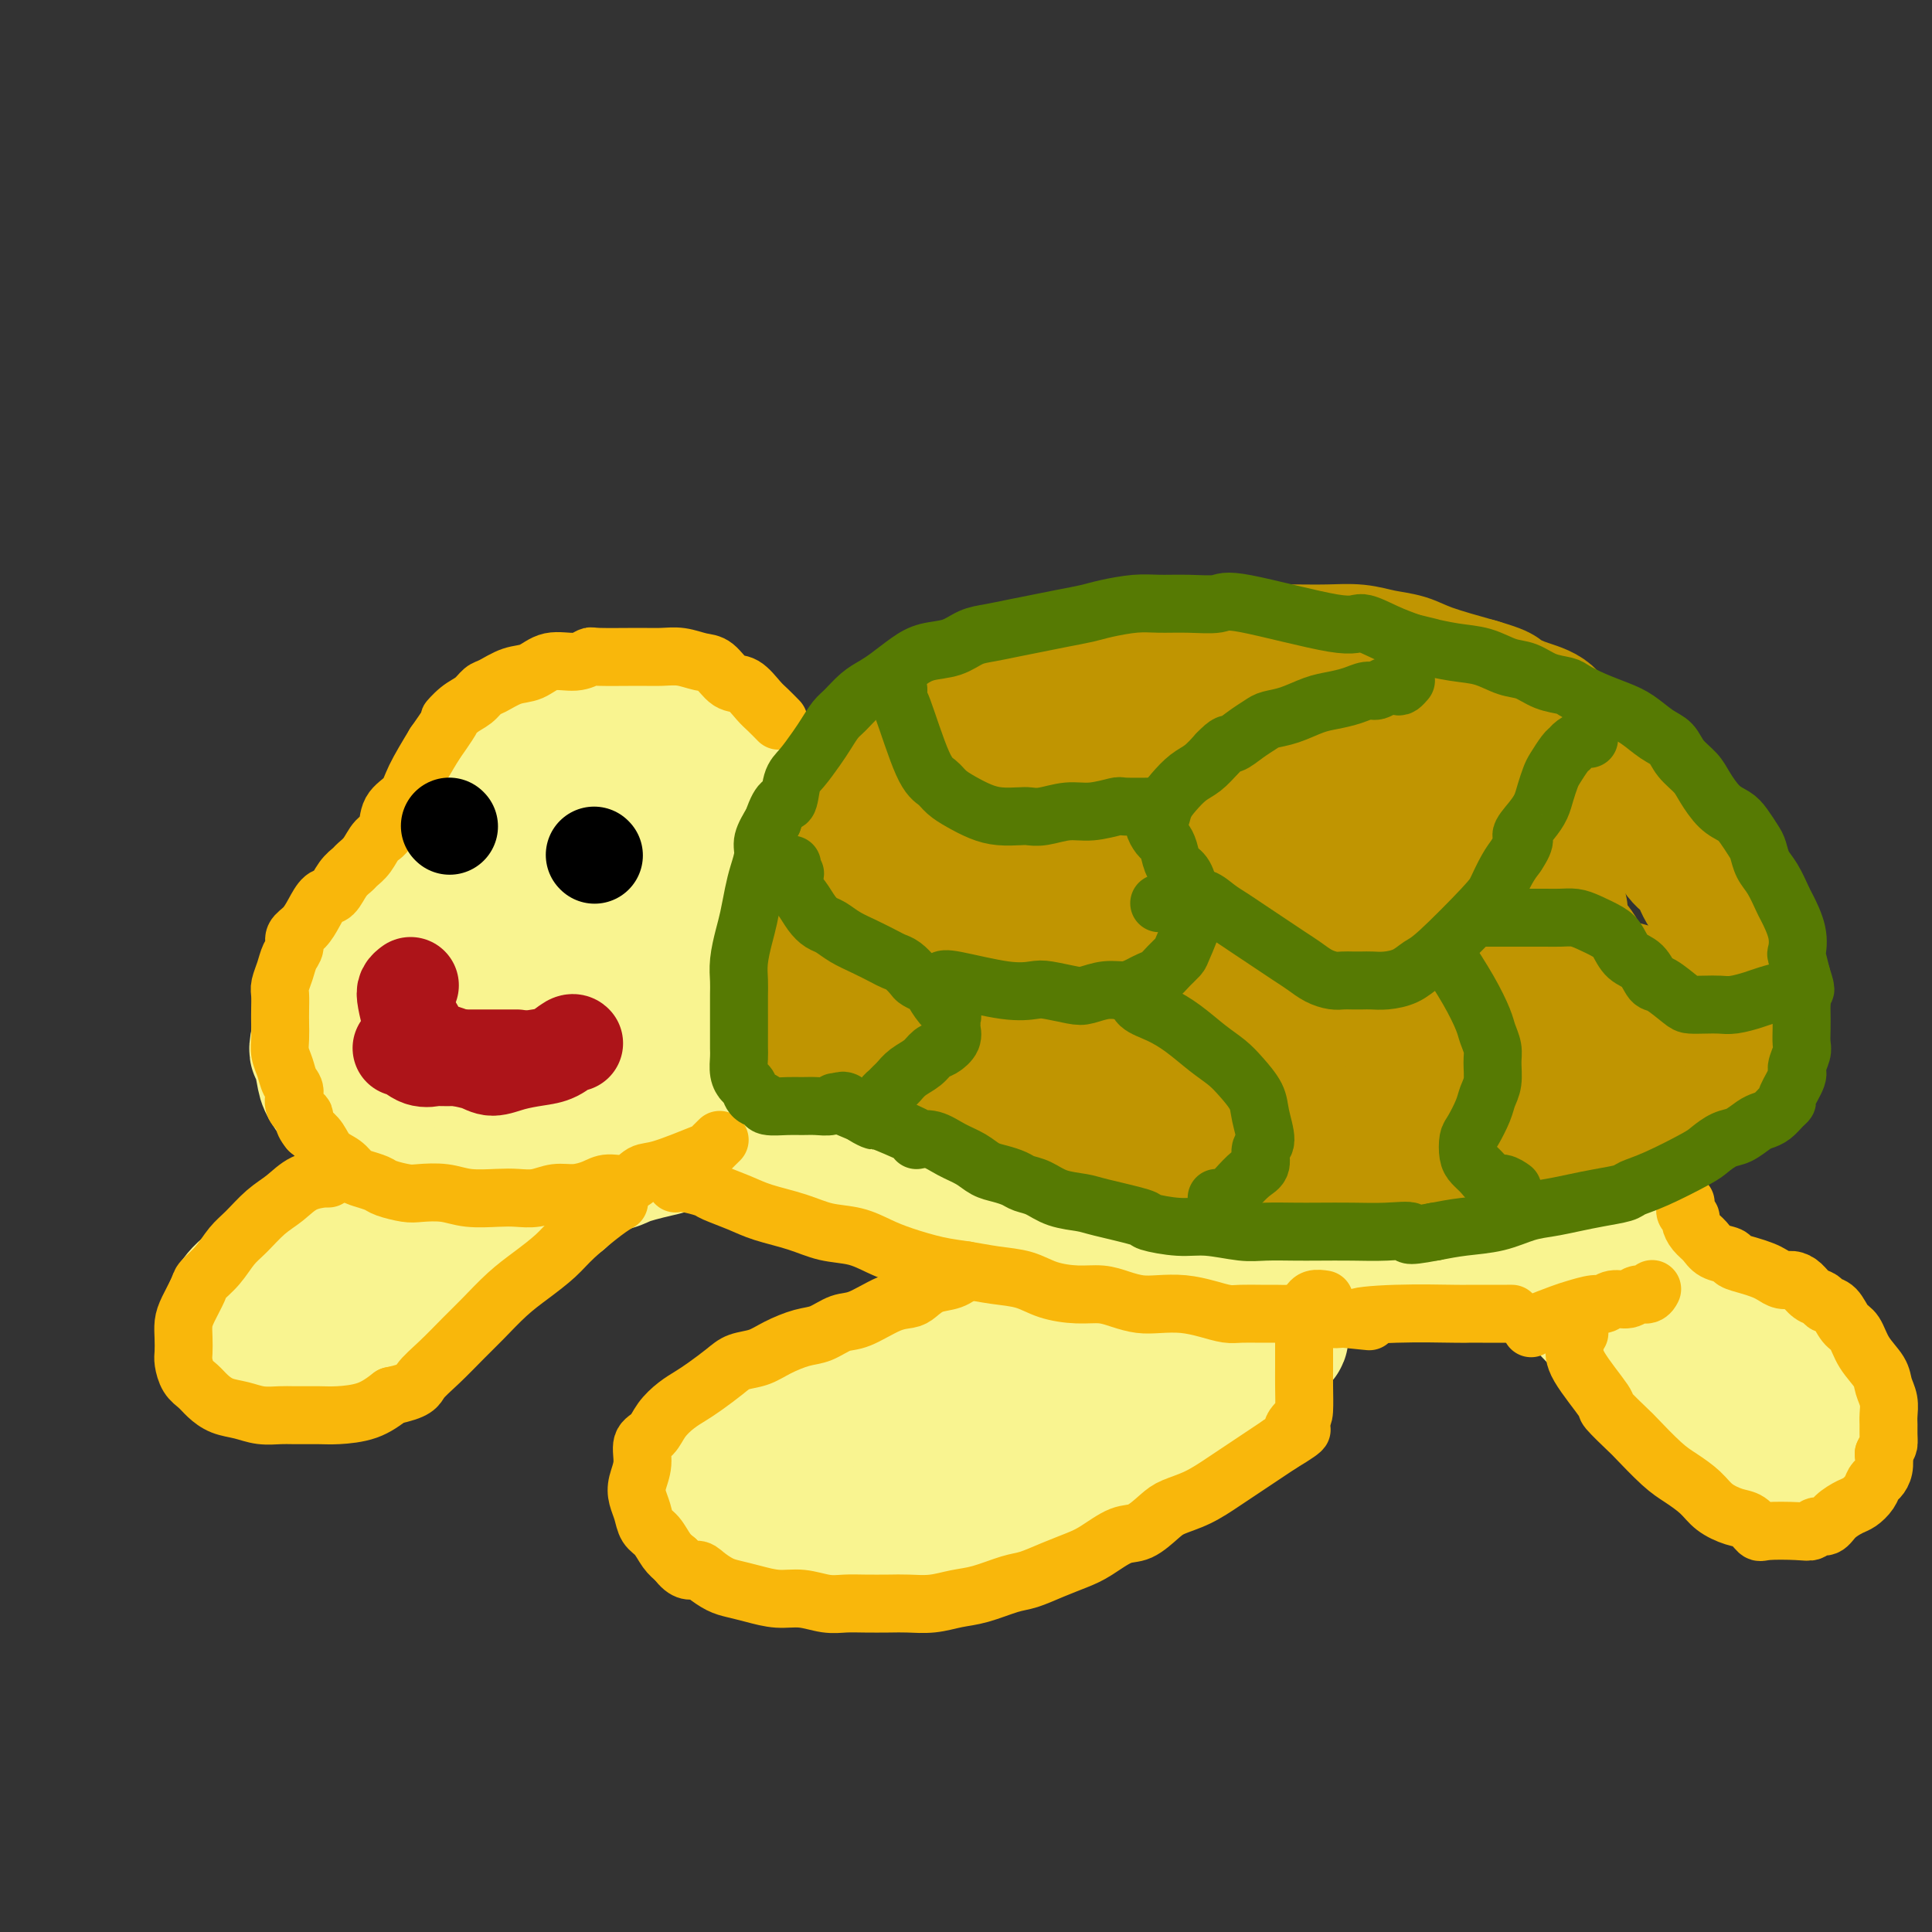 <svg viewBox='0 0 400 400' version='1.1' xmlns='http://www.w3.org/2000/svg' xmlns:xlink='http://www.w3.org/1999/xlink'><rect x="0" y="0" width="400" height="400" fill="#333333" stroke="none"/><g fill='none' stroke='#F9F490' stroke-width='28' stroke-linecap='round' stroke-linejoin='round'><path d='M156,183c-0.034,-0.259 -0.069,-0.518 0,-1c0.069,-0.482 0.240,-1.185 0,-2c-0.240,-0.815 -0.893,-1.740 -1,-3c-0.107,-1.260 0.330,-2.854 0,-4c-0.330,-1.146 -1.426,-1.844 -2,-3c-0.574,-1.156 -0.624,-2.771 -1,-4c-0.376,-1.229 -1.077,-2.073 -2,-3c-0.923,-0.927 -2.067,-1.936 -3,-3c-0.933,-1.064 -1.653,-2.183 -2,-3c-0.347,-0.817 -0.319,-1.332 -1,-2c-0.681,-0.668 -2.069,-1.489 -3,-2c-0.931,-0.511 -1.405,-0.711 -2,-1c-0.595,-0.289 -1.310,-0.666 -2,-1c-0.690,-0.334 -1.353,-0.625 -2,-1c-0.647,-0.375 -1.277,-0.832 -2,-1c-0.723,-0.168 -1.540,-0.045 -2,0c-0.460,0.045 -0.564,0.011 -1,0c-0.436,-0.011 -1.204,-0.001 -2,0c-0.796,0.001 -1.620,-0.007 -2,0c-0.380,0.007 -0.315,0.030 -1,0c-0.685,-0.030 -2.121,-0.112 -3,0c-0.879,0.112 -1.202,0.420 -2,1c-0.798,0.580 -2.069,1.434 -3,2c-0.931,0.566 -1.520,0.845 -2,1c-0.480,0.155 -0.851,0.187 -2,1c-1.149,0.813 -3.074,2.406 -5,4'/><path d='M108,158c-2.797,1.979 -2.791,2.427 -3,3c-0.209,0.573 -0.634,1.269 -1,2c-0.366,0.731 -0.672,1.495 -1,2c-0.328,0.505 -0.680,0.750 -1,1c-0.320,0.250 -0.610,0.504 -1,1c-0.390,0.496 -0.879,1.233 -1,2c-0.121,0.767 0.126,1.566 0,2c-0.126,0.434 -0.625,0.505 -1,1c-0.375,0.495 -0.625,1.414 -1,2c-0.375,0.586 -0.873,0.839 -1,1c-0.127,0.161 0.119,0.231 0,1c-0.119,0.769 -0.602,2.236 -1,3c-0.398,0.764 -0.709,0.823 -1,1c-0.291,0.177 -0.561,0.471 -1,1c-0.439,0.529 -1.047,1.293 -2,2c-0.953,0.707 -2.250,1.358 -3,2c-0.750,0.642 -0.953,1.274 -2,2c-1.047,0.726 -2.939,1.546 -4,2c-1.061,0.454 -1.291,0.540 -2,1c-0.709,0.460 -1.895,1.292 -3,2c-1.105,0.708 -2.127,1.290 -3,2c-0.873,0.710 -1.596,1.546 -2,2c-0.404,0.454 -0.489,0.524 -1,1c-0.511,0.476 -1.447,1.358 -2,2c-0.553,0.642 -0.723,1.045 -1,2c-0.277,0.955 -0.662,2.462 -1,3c-0.338,0.538 -0.629,0.106 -1,2c-0.371,1.894 -0.820,6.112 -1,8c-0.180,1.888 -0.090,1.444 0,1'/><path d='M66,215c-0.674,2.945 -0.360,2.306 0,3c0.360,0.694 0.766,2.719 1,4c0.234,1.281 0.296,1.818 1,3c0.704,1.182 2.050,3.011 3,4c0.950,0.989 1.506,1.140 3,2c1.494,0.860 3.927,2.430 7,4c3.073,1.570 6.785,3.138 9,4c2.215,0.862 2.932,1.016 6,1c3.068,-0.016 8.488,-0.204 12,0c3.512,0.204 5.117,0.798 7,1c1.883,0.202 4.044,0.013 6,0c1.956,-0.013 3.708,0.152 5,0c1.292,-0.152 2.123,-0.620 3,-1c0.877,-0.380 1.800,-0.671 3,-1c1.200,-0.329 2.678,-0.698 4,-1c1.322,-0.302 2.486,-0.539 3,-1c0.514,-0.461 0.376,-1.145 1,-2c0.624,-0.855 2.010,-1.880 3,-3c0.990,-1.120 1.584,-2.334 2,-4c0.416,-1.666 0.655,-3.784 1,-6c0.345,-2.216 0.798,-4.529 1,-7c0.202,-2.471 0.153,-5.101 0,-8c-0.153,-2.899 -0.412,-6.067 -1,-9c-0.588,-2.933 -1.507,-5.630 -2,-8c-0.493,-2.370 -0.560,-4.414 -1,-6c-0.440,-1.586 -1.252,-2.714 -2,-4c-0.748,-1.286 -1.432,-2.731 -2,-4c-0.568,-1.269 -1.019,-2.363 -2,-3c-0.981,-0.637 -2.490,-0.819 -4,-1'/><path d='M133,172c-2.380,-2.133 -3.330,-1.466 -5,-1c-1.670,0.466 -4.061,0.729 -7,2c-2.939,1.271 -6.428,3.549 -10,6c-3.572,2.451 -7.228,5.075 -10,8c-2.772,2.925 -4.660,6.151 -6,9c-1.340,2.849 -2.133,5.321 -3,8c-0.867,2.679 -1.809,5.567 -2,8c-0.191,2.433 0.369,4.413 1,6c0.631,1.587 1.335,2.782 3,4c1.665,1.218 4.293,2.458 7,3c2.707,0.542 5.494,0.387 9,0c3.506,-0.387 7.730,-1.004 11,-2c3.270,-0.996 5.584,-2.369 8,-4c2.416,-1.631 4.933,-3.520 7,-5c2.067,-1.480 3.684,-2.551 5,-4c1.316,-1.449 2.332,-3.275 3,-5c0.668,-1.725 0.988,-3.349 1,-5c0.012,-1.651 -0.283,-3.331 -1,-5c-0.717,-1.669 -1.855,-3.328 -3,-5c-1.145,-1.672 -2.296,-3.357 -4,-4c-1.704,-0.643 -3.960,-0.244 -5,0c-1.040,0.244 -0.864,0.333 -2,1c-1.136,0.667 -3.583,1.912 -6,4c-2.417,2.088 -4.805,5.018 -7,8c-2.195,2.982 -4.196,6.014 -5,9c-0.804,2.986 -0.411,5.924 0,8c0.411,2.076 0.842,3.290 1,4c0.158,0.710 0.045,0.917 0,1c-0.045,0.083 -0.023,0.041 0,0'/><path d='M143,185c-0.006,3.811 -0.011,7.622 0,11c0.011,3.378 0.040,6.322 0,9c-0.040,2.678 -0.147,5.092 0,6c0.147,0.908 0.549,0.312 1,1c0.451,0.688 0.950,2.659 1,4c0.050,1.341 -0.350,2.050 0,3c0.350,0.950 1.449,2.141 2,3c0.551,0.859 0.555,1.386 1,2c0.445,0.614 1.330,1.317 2,2c0.670,0.683 1.123,1.348 2,2c0.877,0.652 2.177,1.292 3,2c0.823,0.708 1.167,1.484 2,2c0.833,0.516 2.153,0.771 3,1c0.847,0.229 1.221,0.432 2,1c0.779,0.568 1.964,1.500 3,2c1.036,0.500 1.921,0.567 3,1c1.079,0.433 2.350,1.232 4,2c1.650,0.768 3.680,1.505 5,2c1.320,0.495 1.930,0.749 3,1c1.070,0.251 2.599,0.501 4,1c1.401,0.499 2.675,1.247 4,2c1.325,0.753 2.703,1.510 4,2c1.297,0.490 2.513,0.711 4,1c1.487,0.289 3.243,0.644 5,1'/><path d='M201,249c6.293,2.129 4.026,0.951 4,1c-0.026,0.049 2.189,1.325 4,2c1.811,0.675 3.218,0.749 5,1c1.782,0.251 3.938,0.679 6,1c2.062,0.321 4.031,0.535 6,1c1.969,0.465 3.939,1.183 6,2c2.061,0.817 4.213,1.735 6,2c1.787,0.265 3.211,-0.121 5,0c1.789,0.121 3.945,0.750 6,1c2.055,0.250 4.011,0.119 6,0c1.989,-0.119 4.012,-0.228 6,0c1.988,0.228 3.941,0.793 6,1c2.059,0.207 4.223,0.056 6,0c1.777,-0.056 3.168,-0.019 5,0c1.832,0.019 4.106,0.019 6,0c1.894,-0.019 3.409,-0.057 5,0c1.591,0.057 3.258,0.208 5,0c1.742,-0.208 3.558,-0.774 5,-1c1.442,-0.226 2.508,-0.112 4,0c1.492,0.112 3.408,0.222 5,0c1.592,-0.222 2.860,-0.777 4,-1c1.140,-0.223 2.151,-0.113 3,0c0.849,0.113 1.535,0.229 2,0c0.465,-0.229 0.707,-0.805 1,-1c0.293,-0.195 0.635,-0.011 1,0c0.365,0.011 0.752,-0.151 -1,0c-1.752,0.151 -5.643,0.615 -9,1c-3.357,0.385 -6.178,0.693 -9,1'/><path d='M300,260c-5.032,0.362 -8.613,0.266 -13,0c-4.387,-0.266 -9.579,-0.701 -15,-1c-5.421,-0.299 -11.069,-0.461 -16,-1c-4.931,-0.539 -9.143,-1.456 -13,-2c-3.857,-0.544 -7.357,-0.715 -11,-1c-3.643,-0.285 -7.429,-0.683 -11,-1c-3.571,-0.317 -6.926,-0.553 -10,-1c-3.074,-0.447 -5.866,-1.106 -9,-2c-3.134,-0.894 -6.610,-2.022 -10,-3c-3.390,-0.978 -6.695,-1.806 -10,-3c-3.305,-1.194 -6.609,-2.755 -10,-4c-3.391,-1.245 -6.870,-2.176 -10,-3c-3.130,-0.824 -5.910,-1.542 -8,-2c-2.090,-0.458 -3.489,-0.654 -5,-1c-1.511,-0.346 -3.135,-0.840 -4,-1c-0.865,-0.160 -0.970,0.015 -1,0c-0.030,-0.015 0.016,-0.218 0,0c-0.016,0.218 -0.092,0.859 0,1c0.092,0.141 0.354,-0.218 1,0c0.646,0.218 1.677,1.014 4,2c2.323,0.986 5.939,2.161 9,3c3.061,0.839 5.566,1.341 8,2c2.434,0.659 4.797,1.476 7,2c2.203,0.524 4.247,0.757 6,1c1.753,0.243 3.215,0.498 5,1c1.785,0.502 3.892,1.251 6,2'/><path d='M190,248c8.084,2.356 5.793,1.246 6,1c0.207,-0.246 2.913,0.372 5,1c2.087,0.628 3.556,1.268 5,2c1.444,0.732 2.863,1.557 4,2c1.137,0.443 1.993,0.504 3,1c1.007,0.496 2.165,1.428 3,2c0.835,0.572 1.348,0.783 2,1c0.652,0.217 1.442,0.440 2,1c0.558,0.560 0.883,1.458 1,2c0.117,0.542 0.027,0.729 0,1c-0.027,0.271 0.011,0.625 0,1c-0.011,0.375 -0.070,0.771 0,1c0.070,0.229 0.271,0.291 0,1c-0.271,0.709 -1.013,2.065 -2,3c-0.987,0.935 -2.219,1.449 -3,2c-0.781,0.551 -1.109,1.140 -2,2c-0.891,0.860 -2.343,1.991 -4,3c-1.657,1.009 -3.517,1.895 -5,3c-1.483,1.105 -2.588,2.428 -4,3c-1.412,0.572 -3.129,0.392 -5,1c-1.871,0.608 -3.895,2.005 -6,3c-2.105,0.995 -4.292,1.588 -6,2c-1.708,0.412 -2.936,0.642 -4,1c-1.064,0.358 -1.965,0.843 -5,2c-3.035,1.157 -8.203,2.984 -11,4c-2.797,1.016 -3.222,1.220 -4,2c-0.778,0.780 -1.910,2.137 -3,3c-1.090,0.863 -2.140,1.232 -3,2c-0.860,0.768 -1.532,1.934 -2,3c-0.468,1.066 -0.734,2.033 -1,3'/><path d='M151,307c-1.561,2.273 -0.963,2.457 -1,3c-0.037,0.543 -0.708,1.445 -1,2c-0.292,0.555 -0.206,0.761 0,1c0.206,0.239 0.530,0.509 1,1c0.470,0.491 1.085,1.204 2,2c0.915,0.796 2.132,1.676 3,2c0.868,0.324 1.389,0.091 3,0c1.611,-0.091 4.311,-0.039 7,0c2.689,0.039 5.367,0.064 8,0c2.633,-0.064 5.220,-0.217 8,-1c2.780,-0.783 5.752,-2.196 9,-3c3.248,-0.804 6.772,-0.998 10,-2c3.228,-1.002 6.160,-2.813 9,-4c2.840,-1.187 5.589,-1.752 9,-3c3.411,-1.248 7.486,-3.180 11,-5c3.514,-1.820 6.468,-3.527 9,-5c2.532,-1.473 4.642,-2.713 7,-4c2.358,-1.287 4.965,-2.621 7,-4c2.035,-1.379 3.498,-2.803 5,-4c1.502,-1.197 3.042,-2.166 4,-3c0.958,-0.834 1.334,-1.533 2,-2c0.666,-0.467 1.621,-0.703 2,-1c0.379,-0.297 0.183,-0.656 0,-1c-0.183,-0.344 -0.352,-0.673 -1,-1c-0.648,-0.327 -1.773,-0.652 -4,-1c-2.227,-0.348 -5.555,-0.720 -9,-1c-3.445,-0.280 -7.006,-0.467 -11,0c-3.994,0.467 -8.422,1.587 -13,3c-4.578,1.413 -9.308,3.118 -13,5c-3.692,1.882 -6.346,3.941 -9,6'/><path d='M205,287c-6.762,2.950 -6.168,3.326 -7,4c-0.832,0.674 -3.089,1.648 -4,2c-0.911,0.352 -0.474,0.083 0,0c0.474,-0.083 0.986,0.019 3,0c2.014,-0.019 5.530,-0.159 9,-1c3.470,-0.841 6.895,-2.383 10,-4c3.105,-1.617 5.890,-3.309 9,-5c3.110,-1.691 6.545,-3.381 9,-5c2.455,-1.619 3.930,-3.167 5,-4c1.070,-0.833 1.734,-0.952 2,-1c0.266,-0.048 0.133,-0.024 0,0'/><path d='M103,246c-0.556,0.050 -1.113,0.100 -2,0c-0.887,-0.100 -2.105,-0.351 -4,0c-1.895,0.351 -4.466,1.305 -9,3c-4.534,1.695 -11.031,4.133 -14,5c-2.969,0.867 -2.410,0.163 -4,1c-1.590,0.837 -5.330,3.214 -8,5c-2.670,1.786 -4.271,2.982 -6,4c-1.729,1.018 -3.586,1.859 -5,3c-1.414,1.141 -2.385,2.581 -3,4c-0.615,1.419 -0.873,2.815 -1,4c-0.127,1.185 -0.122,2.158 0,3c0.122,0.842 0.359,1.555 1,2c0.641,0.445 1.684,0.624 3,1c1.316,0.376 2.905,0.948 5,1c2.095,0.052 4.698,-0.418 8,-2c3.302,-1.582 7.305,-4.278 11,-6c3.695,-1.722 7.084,-2.472 10,-4c2.916,-1.528 5.359,-3.835 8,-6c2.641,-2.165 5.478,-4.188 8,-6c2.522,-1.812 4.727,-3.414 7,-5c2.273,-1.586 4.612,-3.158 6,-4c1.388,-0.842 1.825,-0.955 2,-1c0.175,-0.045 0.087,-0.023 0,0'/><path d='M322,266c0.190,0.421 0.380,0.842 1,1c0.620,0.158 1.670,0.054 3,1c1.330,0.946 2.942,2.941 5,5c2.058,2.059 4.563,4.183 7,6c2.437,1.817 4.805,3.327 7,5c2.195,1.673 4.216,3.509 6,5c1.784,1.491 3.332,2.637 5,4c1.668,1.363 3.456,2.943 5,4c1.544,1.057 2.844,1.591 4,2c1.156,0.409 2.168,0.692 3,1c0.832,0.308 1.483,0.642 2,1c0.517,0.358 0.901,0.739 1,1c0.099,0.261 -0.088,0.402 0,0c0.088,-0.402 0.449,-1.349 1,-2c0.551,-0.651 1.292,-1.008 2,-2c0.708,-0.992 1.385,-2.620 2,-4c0.615,-1.380 1.169,-2.512 1,-4c-0.169,-1.488 -1.060,-3.331 -2,-5c-0.940,-1.669 -1.930,-3.163 -4,-5c-2.070,-1.837 -5.222,-4.015 -8,-6c-2.778,-1.985 -5.183,-3.775 -8,-5c-2.817,-1.225 -6.046,-1.883 -9,-3c-2.954,-1.117 -5.631,-2.691 -9,-4c-3.369,-1.309 -7.429,-2.351 -11,-3c-3.571,-0.649 -6.654,-0.906 -9,-1c-2.346,-0.094 -3.956,-0.027 -5,0c-1.044,0.027 -1.522,0.013 -2,0'/><path d='M310,258c-4.500,-0.667 -2.250,-0.333 0,0'/></g>
<g fill='none' stroke='#C09501' stroke-width='28' stroke-linecap='round' stroke-linejoin='round'><path d='M164,218c-0.423,-0.242 -0.846,-0.484 -1,-1c-0.154,-0.516 -0.037,-1.307 0,-2c0.037,-0.693 -0.004,-1.288 0,-2c0.004,-0.712 0.053,-1.542 0,-2c-0.053,-0.458 -0.207,-0.544 0,-1c0.207,-0.456 0.774,-1.281 1,-2c0.226,-0.719 0.112,-1.332 0,-2c-0.112,-0.668 -0.222,-1.391 0,-2c0.222,-0.609 0.777,-1.106 1,-2c0.223,-0.894 0.115,-2.187 0,-3c-0.115,-0.813 -0.238,-1.146 0,-2c0.238,-0.854 0.838,-2.228 1,-3c0.162,-0.772 -0.115,-0.940 0,-2c0.115,-1.060 0.622,-3.011 1,-4c0.378,-0.989 0.626,-1.017 1,-2c0.374,-0.983 0.875,-2.921 1,-4c0.125,-1.079 -0.125,-1.300 0,-2c0.125,-0.700 0.625,-1.878 1,-3c0.375,-1.122 0.626,-2.188 1,-3c0.374,-0.812 0.871,-1.369 1,-2c0.129,-0.631 -0.110,-1.334 0,-2c0.110,-0.666 0.568,-1.295 1,-2c0.432,-0.705 0.838,-1.487 1,-2c0.162,-0.513 0.081,-0.756 0,-1'/><path d='M174,165c1.246,-3.677 0.862,-1.369 1,-1c0.138,0.369 0.798,-1.200 1,-2c0.202,-0.800 -0.055,-0.832 0,-1c0.055,-0.168 0.421,-0.471 1,-1c0.579,-0.529 1.369,-1.283 2,-2c0.631,-0.717 1.102,-1.397 2,-2c0.898,-0.603 2.223,-1.130 3,-2c0.777,-0.870 1.005,-2.082 2,-3c0.995,-0.918 2.757,-1.540 4,-2c1.243,-0.460 1.966,-0.757 3,-1c1.034,-0.243 2.377,-0.433 4,-1c1.623,-0.567 3.526,-1.513 5,-2c1.474,-0.487 2.520,-0.515 4,-1c1.480,-0.485 3.394,-1.427 5,-2c1.606,-0.573 2.905,-0.779 5,-1c2.095,-0.221 4.985,-0.459 7,-1c2.015,-0.541 3.154,-1.385 5,-2c1.846,-0.615 4.400,-1.002 6,-1c1.600,0.002 2.247,0.393 4,0c1.753,-0.393 4.612,-1.569 7,-2c2.388,-0.431 4.304,-0.115 6,0c1.696,0.115 3.173,0.030 5,0c1.827,-0.030 4.003,-0.005 6,0c1.997,0.005 3.815,-0.010 6,0c2.185,0.010 4.736,0.046 7,0c2.264,-0.046 4.239,-0.175 6,0c1.761,0.175 3.307,0.655 5,1c1.693,0.345 3.533,0.554 5,1c1.467,0.446 2.562,1.127 5,2c2.438,0.873 6.219,1.936 10,3'/><path d='M306,142c4.830,1.436 4.406,1.526 5,2c0.594,0.474 2.205,1.331 4,2c1.795,0.669 3.772,1.151 5,2c1.228,0.849 1.706,2.064 3,3c1.294,0.936 3.403,1.594 5,3c1.597,1.406 2.683,3.562 4,5c1.317,1.438 2.866,2.160 4,3c1.134,0.840 1.855,1.799 3,3c1.145,1.201 2.714,2.645 4,4c1.286,1.355 2.287,2.620 3,4c0.713,1.380 1.136,2.876 2,4c0.864,1.124 2.169,1.876 3,3c0.831,1.124 1.189,2.621 2,4c0.811,1.379 2.077,2.641 3,4c0.923,1.359 1.505,2.817 2,4c0.495,1.183 0.903,2.091 1,3c0.097,0.909 -0.117,1.818 0,3c0.117,1.182 0.564,2.638 1,4c0.436,1.362 0.862,2.632 1,4c0.138,1.368 -0.011,2.834 0,4c0.011,1.166 0.183,2.031 0,3c-0.183,0.969 -0.720,2.042 -1,3c-0.280,0.958 -0.303,1.803 -1,3c-0.697,1.197 -2.068,2.747 -3,4c-0.932,1.253 -1.426,2.208 -2,3c-0.574,0.792 -1.229,1.420 -2,2c-0.771,0.580 -1.660,1.111 -3,2c-1.340,0.889 -3.132,2.135 -5,3c-1.868,0.865 -3.810,1.348 -6,2c-2.190,0.652 -4.626,1.472 -7,2c-2.374,0.528 -4.687,0.764 -7,1'/><path d='M324,238c-4.626,1.247 -6.192,1.863 -8,2c-1.808,0.137 -3.858,-0.205 -9,0c-5.142,0.205 -13.377,0.956 -19,1c-5.623,0.044 -8.636,-0.621 -12,-1c-3.364,-0.379 -7.080,-0.472 -11,-1c-3.920,-0.528 -8.044,-1.490 -12,-2c-3.956,-0.510 -7.745,-0.567 -11,-1c-3.255,-0.433 -5.978,-1.242 -9,-2c-3.022,-0.758 -6.345,-1.466 -10,-2c-3.655,-0.534 -7.642,-0.895 -12,-2c-4.358,-1.105 -9.087,-2.953 -13,-4c-3.913,-1.047 -7.010,-1.294 -10,-2c-2.990,-0.706 -5.874,-1.872 -8,-3c-2.126,-1.128 -3.495,-2.218 -5,-3c-1.505,-0.782 -3.148,-1.257 -4,-2c-0.852,-0.743 -0.913,-1.754 -1,-2c-0.087,-0.246 -0.199,0.274 0,0c0.199,-0.274 0.708,-1.343 2,-2c1.292,-0.657 3.368,-0.903 7,-2c3.632,-1.097 8.820,-3.045 15,-4c6.180,-0.955 13.351,-0.916 21,-1c7.649,-0.084 15.776,-0.292 24,0c8.224,0.292 16.544,1.086 24,2c7.456,0.914 14.047,1.950 20,3c5.953,1.050 11.266,2.113 15,3c3.734,0.887 5.887,1.599 8,2c2.113,0.401 4.184,0.493 7,1c2.816,0.507 6.376,1.431 8,2c1.624,0.569 1.312,0.785 1,1'/><path d='M322,219c12.898,2.170 3.644,0.596 0,0c-3.644,-0.596 -1.678,-0.214 -3,0c-1.322,0.214 -5.932,0.258 -11,0c-5.068,-0.258 -10.594,-0.820 -17,-1c-6.406,-0.180 -13.693,0.023 -22,-1c-8.307,-1.023 -17.634,-3.271 -26,-5c-8.366,-1.729 -15.772,-2.939 -23,-4c-7.228,-1.061 -14.279,-1.971 -20,-3c-5.721,-1.029 -10.111,-2.175 -13,-3c-2.889,-0.825 -4.277,-1.327 -5,-2c-0.723,-0.673 -0.781,-1.517 -1,-2c-0.219,-0.483 -0.598,-0.605 0,-2c0.598,-1.395 2.175,-4.062 5,-7c2.825,-2.938 6.900,-6.145 12,-9c5.100,-2.855 11.227,-5.357 18,-7c6.773,-1.643 14.193,-2.426 22,-3c7.807,-0.574 16.001,-0.939 23,-1c6.999,-0.061 12.803,0.183 18,1c5.197,0.817 9.786,2.206 14,4c4.214,1.794 8.052,3.994 11,6c2.948,2.006 5.004,3.820 6,6c0.996,2.180 0.930,4.728 1,6c0.070,1.272 0.276,1.269 -1,2c-1.276,0.731 -4.032,2.197 -7,4c-2.968,1.803 -6.146,3.942 -10,5c-3.854,1.058 -8.384,1.036 -13,1c-4.616,-0.036 -9.320,-0.087 -14,0c-4.680,0.087 -9.337,0.310 -19,-3c-9.663,-3.310 -24.331,-10.155 -39,-17'/><path d='M208,184c-6.937,-3.160 -4.780,-2.561 -5,-4c-0.220,-1.439 -2.818,-4.917 -4,-7c-1.182,-2.083 -0.949,-2.770 0,-4c0.949,-1.230 2.614,-3.002 5,-5c2.386,-1.998 5.493,-4.224 9,-6c3.507,-1.776 7.415,-3.104 12,-4c4.585,-0.896 9.845,-1.361 17,-1c7.155,0.361 16.203,1.546 24,3c7.797,1.454 14.344,3.176 20,5c5.656,1.824 10.420,3.749 15,6c4.580,2.251 8.974,4.829 12,7c3.026,2.171 4.682,3.935 6,6c1.318,2.065 2.296,4.433 3,6c0.704,1.567 1.134,2.335 1,3c-0.134,0.665 -0.831,1.226 -1,2c-0.169,0.774 0.191,1.761 -1,3c-1.191,1.239 -3.932,2.732 -7,4c-3.068,1.268 -6.461,2.312 -11,3c-4.539,0.688 -10.223,1.019 -16,1c-5.777,-0.019 -11.648,-0.386 -19,-1c-7.352,-0.614 -16.184,-1.473 -24,-2c-7.816,-0.527 -14.616,-0.723 -20,-1c-5.384,-0.277 -9.353,-0.634 -14,-1c-4.647,-0.366 -9.972,-0.741 -11,-1c-1.028,-0.259 2.241,-0.404 4,0c1.759,0.404 2.008,1.356 7,2c4.992,0.644 14.729,0.981 24,2c9.271,1.019 18.078,2.720 26,4c7.922,1.280 14.961,2.140 22,3'/><path d='M282,207c15.810,2.034 13.836,1.618 16,2c2.164,0.382 8.465,1.563 13,2c4.535,0.437 7.303,0.129 9,0c1.697,-0.129 2.324,-0.081 3,0c0.676,0.081 1.401,0.195 2,0c0.599,-0.195 1.072,-0.697 2,-1c0.928,-0.303 2.311,-0.406 3,-1c0.689,-0.594 0.684,-1.680 1,-2c0.316,-0.320 0.954,0.127 0,-1c-0.954,-1.127 -3.499,-3.827 -7,-6c-3.501,-2.173 -7.958,-3.820 -13,-6c-5.042,-2.180 -10.668,-4.894 -17,-7c-6.332,-2.106 -13.368,-3.604 -19,-4c-5.632,-0.396 -9.859,0.309 -13,1c-3.141,0.691 -5.195,1.367 -7,2c-1.805,0.633 -3.362,1.222 -5,2c-1.638,0.778 -3.358,1.746 -5,3c-1.642,1.254 -3.208,2.796 -4,4c-0.792,1.204 -0.810,2.071 -1,3c-0.190,0.929 -0.550,1.919 2,3c2.550,1.081 8.011,2.251 11,3c2.989,0.749 3.507,1.076 18,2c14.493,0.924 42.963,2.443 55,3c12.037,0.557 7.643,0.150 7,0c-0.643,-0.150 2.466,-0.043 4,0c1.534,0.043 1.494,0.022 2,0c0.506,-0.022 1.559,-0.044 2,0c0.441,0.044 0.269,0.156 0,0c-0.269,-0.156 -0.634,-0.578 -1,-1'/><path d='M340,208c8.878,-0.555 -3.425,-2.943 -10,-5c-6.575,-2.057 -7.420,-3.782 -11,-5c-3.580,-1.218 -9.895,-1.929 -15,-3c-5.105,-1.071 -9.000,-2.501 -13,-3c-4.000,-0.499 -8.105,-0.065 -12,0c-3.895,0.065 -7.582,-0.237 -11,0c-3.418,0.237 -6.569,1.013 -9,2c-2.431,0.987 -4.143,2.183 -5,3c-0.857,0.817 -0.858,1.253 0,2c0.858,0.747 2.575,1.806 5,3c2.425,1.194 5.556,2.524 10,3c4.444,0.476 10.200,0.098 15,0c4.800,-0.098 8.644,0.085 13,0c4.356,-0.085 9.224,-0.438 13,-1c3.776,-0.562 6.460,-1.334 9,-2c2.540,-0.666 4.936,-1.227 6,-2c1.064,-0.773 0.796,-1.757 1,-2c0.204,-0.243 0.881,0.257 1,0c0.119,-0.257 -0.319,-1.271 -2,-3c-1.681,-1.729 -4.603,-4.173 -9,-6c-4.397,-1.827 -10.269,-3.037 -16,-4c-5.731,-0.963 -11.323,-1.680 -16,-2c-4.677,-0.320 -8.441,-0.243 -12,0c-3.559,0.243 -6.913,0.653 -10,1c-3.087,0.347 -5.908,0.632 -8,1c-2.092,0.368 -3.455,0.819 -4,1c-0.545,0.181 -0.273,0.090 0,0'/><path d='M216,163c-0.982,-0.427 -1.965,-0.854 1,-2c2.965,-1.146 9.877,-3.011 15,-4c5.123,-0.989 8.456,-1.102 12,-1c3.544,0.102 7.301,0.419 11,1c3.699,0.581 7.342,1.426 10,2c2.658,0.574 4.331,0.878 5,1c0.669,0.122 0.335,0.061 0,0'/></g>
<g fill='none' stroke='#F9B70B' stroke-width='12' stroke-linecap='round' stroke-linejoin='round'><path d='M149,236c-0.834,0.819 -1.667,1.639 -2,2c-0.333,0.361 -0.165,0.264 -2,1c-1.835,0.736 -5.673,2.305 -8,3c-2.327,0.695 -3.143,0.516 -4,1c-0.857,0.484 -1.754,1.631 -3,2c-1.246,0.369 -2.839,-0.041 -4,0c-1.161,0.041 -1.889,0.533 -3,1c-1.111,0.467 -2.605,0.910 -4,1c-1.395,0.090 -2.690,-0.171 -4,0c-1.310,0.171 -2.635,0.774 -4,1c-1.365,0.226 -2.771,0.074 -4,0c-1.229,-0.074 -2.281,-0.072 -4,0c-1.719,0.072 -4.107,0.212 -6,0c-1.893,-0.212 -3.293,-0.778 -5,-1c-1.707,-0.222 -3.721,-0.101 -5,0c-1.279,0.101 -1.823,0.183 -3,0c-1.177,-0.183 -2.986,-0.630 -4,-1c-1.014,-0.370 -1.234,-0.665 -2,-1c-0.766,-0.335 -2.078,-0.712 -3,-1c-0.922,-0.288 -1.454,-0.486 -2,-1c-0.546,-0.514 -1.105,-1.344 -2,-2c-0.895,-0.656 -2.126,-1.138 -3,-2c-0.874,-0.862 -1.393,-2.103 -2,-3c-0.607,-0.897 -1.304,-1.448 -2,-2'/><path d='M64,234c-1.803,-2.148 -0.812,-2.518 -1,-3c-0.188,-0.482 -1.557,-1.077 -2,-2c-0.443,-0.923 0.039,-2.176 0,-3c-0.039,-0.824 -0.599,-1.221 -1,-2c-0.401,-0.779 -0.643,-1.941 -1,-3c-0.357,-1.059 -0.827,-2.017 -1,-3c-0.173,-0.983 -0.047,-1.992 0,-3c0.047,-1.008 0.016,-2.016 0,-3c-0.016,-0.984 -0.016,-1.944 0,-3c0.016,-1.056 0.047,-2.208 0,-3c-0.047,-0.792 -0.172,-1.223 0,-2c0.172,-0.777 0.640,-1.898 1,-3c0.360,-1.102 0.610,-2.184 1,-3c0.390,-0.816 0.919,-1.364 1,-2c0.081,-0.636 -0.288,-1.359 0,-2c0.288,-0.641 1.232,-1.201 2,-2c0.768,-0.799 1.362,-1.839 2,-3c0.638,-1.161 1.322,-2.443 2,-3c0.678,-0.557 1.351,-0.389 2,-1c0.649,-0.611 1.276,-2.002 2,-3c0.724,-0.998 1.546,-1.602 2,-2c0.454,-0.398 0.539,-0.589 1,-1c0.461,-0.411 1.296,-1.043 2,-2c0.704,-0.957 1.275,-2.238 2,-3c0.725,-0.762 1.603,-1.005 2,-2c0.397,-0.995 0.313,-2.741 1,-4c0.687,-1.259 2.147,-2.031 3,-3c0.853,-0.969 1.101,-2.134 2,-4c0.899,-1.866 2.450,-4.433 4,-7'/><path d='M90,154c5.086,-7.224 3.300,-5.282 3,-5c-0.300,0.282 0.884,-1.094 2,-2c1.116,-0.906 2.164,-1.341 3,-2c0.836,-0.659 1.461,-1.544 2,-2c0.539,-0.456 0.994,-0.485 2,-1c1.006,-0.515 2.564,-1.515 4,-2c1.436,-0.485 2.749,-0.456 4,-1c1.251,-0.544 2.438,-1.663 4,-2c1.562,-0.337 3.499,0.106 5,0c1.501,-0.106 2.568,-0.761 3,-1c0.432,-0.239 0.230,-0.060 2,0c1.770,0.060 5.513,0.003 8,0c2.487,-0.003 3.719,0.049 5,0c1.281,-0.049 2.611,-0.198 4,0c1.389,0.198 2.837,0.742 4,1c1.163,0.258 2.040,0.229 3,1c0.960,0.771 2.002,2.344 3,3c0.998,0.656 1.953,0.397 3,1c1.047,0.603 2.188,2.069 3,3c0.812,0.931 1.296,1.328 2,2c0.704,0.672 1.630,1.621 2,2c0.370,0.379 0.185,0.190 0,0'/><path d='M68,244c-0.518,0.010 -1.037,0.021 -1,0c0.037,-0.021 0.628,-0.073 0,0c-0.628,0.073 -2.475,0.273 -4,1c-1.525,0.727 -2.729,1.983 -4,3c-1.271,1.017 -2.610,1.796 -4,3c-1.390,1.204 -2.830,2.835 -4,4c-1.170,1.165 -2.071,1.866 -3,3c-0.929,1.134 -1.885,2.701 -3,4c-1.115,1.299 -2.390,2.328 -3,3c-0.610,0.672 -0.556,0.985 -1,2c-0.444,1.015 -1.388,2.732 -2,4c-0.612,1.268 -0.894,2.087 -1,3c-0.106,0.913 -0.036,1.921 0,3c0.036,1.079 0.040,2.228 0,3c-0.040,0.772 -0.122,1.166 0,2c0.122,0.834 0.447,2.107 1,3c0.553,0.893 1.333,1.406 2,2c0.667,0.594 1.222,1.269 2,2c0.778,0.731 1.781,1.516 3,2c1.219,0.484 2.654,0.665 4,1c1.346,0.335 2.602,0.822 4,1c1.398,0.178 2.939,0.046 4,0c1.061,-0.046 1.641,-0.007 3,0c1.359,0.007 3.498,-0.019 5,0c1.502,0.019 2.366,0.082 4,0c1.634,-0.082 4.038,-0.309 6,-1c1.962,-0.691 3.481,-1.845 5,-3'/><path d='M81,289c5.362,-1.124 5.266,-1.935 6,-3c0.734,-1.065 2.299,-2.384 4,-4c1.701,-1.616 3.540,-3.527 5,-5c1.460,-1.473 2.541,-2.507 4,-4c1.459,-1.493 3.297,-3.447 5,-5c1.703,-1.553 3.273,-2.707 5,-4c1.727,-1.293 3.612,-2.725 5,-4c1.388,-1.275 2.279,-2.393 4,-4c1.721,-1.607 4.271,-3.702 6,-5c1.729,-1.298 2.637,-1.799 3,-2c0.363,-0.201 0.182,-0.100 0,0'/><path d='M200,263c-0.895,0.785 -1.791,1.570 -3,2c-1.209,0.430 -2.732,0.504 -4,1c-1.268,0.496 -2.281,1.413 -3,2c-0.719,0.587 -1.143,0.844 -2,1c-0.857,0.156 -2.146,0.212 -4,1c-1.854,0.788 -4.274,2.308 -6,3c-1.726,0.692 -2.757,0.556 -4,1c-1.243,0.444 -2.696,1.466 -4,2c-1.304,0.534 -2.459,0.579 -4,1c-1.541,0.421 -3.469,1.219 -5,2c-1.531,0.781 -2.664,1.546 -4,2c-1.336,0.454 -2.874,0.596 -4,1c-1.126,0.404 -1.838,1.069 -3,2c-1.162,0.931 -2.772,2.126 -4,3c-1.228,0.874 -2.074,1.426 -3,2c-0.926,0.574 -1.932,1.171 -3,2c-1.068,0.829 -2.199,1.891 -3,3c-0.801,1.109 -1.273,2.264 -2,3c-0.727,0.736 -1.708,1.053 -2,2c-0.292,0.947 0.106,2.523 0,4c-0.106,1.477 -0.716,2.856 -1,4c-0.284,1.144 -0.242,2.053 0,3c0.242,0.947 0.684,1.930 1,3c0.316,1.070 0.507,2.225 1,3c0.493,0.775 1.286,1.170 2,2c0.714,0.830 1.347,2.094 2,3c0.653,0.906 1.327,1.453 2,2'/><path d='M140,323c2.061,2.897 3.215,2.138 4,2c0.785,-0.138 1.202,0.345 2,1c0.798,0.655 1.976,1.481 3,2c1.024,0.519 1.894,0.731 3,1c1.106,0.269 2.448,0.594 4,1c1.552,0.406 3.313,0.893 5,1c1.687,0.107 3.301,-0.168 5,0c1.699,0.168 3.482,0.777 5,1c1.518,0.223 2.772,0.061 4,0c1.228,-0.061 2.432,-0.020 4,0c1.568,0.020 3.502,0.017 5,0c1.498,-0.017 2.561,-0.050 4,0c1.439,0.050 3.255,0.183 5,0c1.745,-0.183 3.421,-0.682 5,-1c1.579,-0.318 3.062,-0.456 5,-1c1.938,-0.544 4.330,-1.495 6,-2c1.670,-0.505 2.617,-0.563 4,-1c1.383,-0.437 3.201,-1.253 5,-2c1.799,-0.747 3.577,-1.425 5,-2c1.423,-0.575 2.490,-1.046 4,-2c1.510,-0.954 3.463,-2.390 5,-3c1.537,-0.610 2.659,-0.394 4,-1c1.341,-0.606 2.901,-2.036 4,-3c1.099,-0.964 1.737,-1.464 3,-2c1.263,-0.536 3.151,-1.108 5,-2c1.849,-0.892 3.661,-2.105 5,-3c1.339,-0.895 2.207,-1.472 3,-2c0.793,-0.528 1.512,-1.008 3,-2c1.488,-0.992 3.744,-2.496 6,-4'/><path d='M265,299c7.132,-4.285 3.964,-2.998 3,-3c-0.964,-0.002 0.278,-1.295 1,-2c0.722,-0.705 0.926,-0.823 1,-2c0.074,-1.177 0.020,-3.415 0,-5c-0.020,-1.585 -0.006,-2.519 0,-4c0.006,-1.481 0.006,-3.510 0,-5c-0.006,-1.490 -0.016,-2.440 0,-3c0.016,-0.560 0.057,-0.728 0,-1c-0.057,-0.272 -0.212,-0.646 0,-1c0.212,-0.354 0.791,-0.687 1,-1c0.209,-0.313 0.049,-0.606 0,-1c-0.049,-0.394 0.012,-0.890 0,-1c-0.012,-0.110 -0.096,0.166 0,0c0.096,-0.166 0.372,-0.776 1,-1c0.628,-0.224 1.608,-0.064 2,0c0.392,0.064 0.196,0.032 0,0'/><path d='M140,245c-0.113,0.026 -0.225,0.051 0,0c0.225,-0.051 0.788,-0.179 2,0c1.212,0.179 3.075,0.667 4,1c0.925,0.333 0.913,0.513 2,1c1.087,0.487 3.273,1.281 5,2c1.727,0.719 2.996,1.361 5,2c2.004,0.639 4.742,1.273 7,2c2.258,0.727 4.034,1.546 6,2c1.966,0.454 4.120,0.541 6,1c1.880,0.459 3.484,1.289 5,2c1.516,0.711 2.943,1.303 5,2c2.057,0.697 4.743,1.500 7,2c2.257,0.500 4.083,0.698 6,1c1.917,0.302 3.923,0.707 6,1c2.077,0.293 4.225,0.474 6,1c1.775,0.526 3.178,1.399 5,2c1.822,0.601 4.065,0.932 6,1c1.935,0.068 3.563,-0.126 5,0c1.437,0.126 2.684,0.572 4,1c1.316,0.428 2.702,0.836 4,1c1.298,0.164 2.510,0.082 4,0c1.490,-0.082 3.259,-0.166 5,0c1.741,0.166 3.452,0.580 5,1c1.548,0.420 2.931,0.845 4,1c1.069,0.155 1.825,0.041 3,0c1.175,-0.041 2.769,-0.007 4,0c1.231,0.007 2.101,-0.012 3,0c0.899,0.012 1.829,0.055 3,0c1.171,-0.055 2.585,-0.207 4,0c1.415,0.207 2.833,0.773 4,1c1.167,0.227 2.084,0.113 3,0'/><path d='M278,273c9.815,0.989 3.852,0.461 3,0c-0.852,-0.461 3.408,-0.856 8,-1c4.592,-0.144 9.518,-0.039 12,0c2.482,0.039 2.521,0.010 3,0c0.479,-0.010 1.396,-0.003 3,0c1.604,0.003 3.893,0.001 5,0c1.107,-0.001 1.030,-0.000 1,0c-0.030,0.000 -0.015,0.000 0,0'/><path d='M317,275c-0.081,-0.218 -0.163,-0.435 1,-1c1.163,-0.565 3.570,-1.476 5,-2c1.430,-0.524 1.881,-0.661 3,-1c1.119,-0.339 2.904,-0.879 4,-1c1.096,-0.121 1.501,0.179 2,0c0.499,-0.179 1.090,-0.836 2,-1c0.910,-0.164 2.139,0.166 3,0c0.861,-0.166 1.355,-0.828 2,-1c0.645,-0.172 1.443,0.146 2,0c0.557,-0.146 0.873,-0.756 1,-1c0.127,-0.244 0.063,-0.122 0,0'/><path d='M327,276c-0.433,0.263 -0.866,0.526 -1,1c-0.134,0.474 0.031,1.161 0,2c-0.031,0.839 -0.257,1.832 1,4c1.257,2.168 3.999,5.512 5,7c1.001,1.488 0.262,1.122 1,2c0.738,0.878 2.953,3.000 4,4c1.047,1.000 0.926,0.876 2,2c1.074,1.124 3.344,3.495 5,5c1.656,1.505 2.698,2.142 4,3c1.302,0.858 2.864,1.936 4,3c1.136,1.064 1.848,2.113 3,3c1.152,0.887 2.745,1.610 4,2c1.255,0.390 2.171,0.445 3,1c0.829,0.555 1.569,1.609 2,2c0.431,0.391 0.552,0.120 2,0c1.448,-0.120 4.221,-0.091 6,0c1.779,0.091 2.563,0.242 3,0c0.437,-0.242 0.525,-0.876 1,-1c0.475,-0.124 1.335,0.262 2,0c0.665,-0.262 1.134,-1.173 2,-2c0.866,-0.827 2.130,-1.569 3,-2c0.870,-0.431 1.347,-0.552 2,-1c0.653,-0.448 1.482,-1.225 2,-2c0.518,-0.775 0.727,-1.548 1,-2c0.273,-0.452 0.612,-0.583 1,-1c0.388,-0.417 0.825,-1.119 1,-2c0.175,-0.881 0.087,-1.940 0,-3'/><path d='M390,301c0.691,-1.596 0.918,-1.585 1,-2c0.082,-0.415 0.018,-1.255 0,-2c-0.018,-0.745 0.008,-1.395 0,-2c-0.008,-0.605 -0.050,-1.165 0,-2c0.050,-0.835 0.193,-1.947 0,-3c-0.193,-1.053 -0.723,-2.049 -1,-3c-0.277,-0.951 -0.300,-1.859 -1,-3c-0.700,-1.141 -2.075,-2.515 -3,-4c-0.925,-1.485 -1.399,-3.081 -2,-4c-0.601,-0.919 -1.330,-1.163 -2,-2c-0.670,-0.837 -1.282,-2.269 -2,-3c-0.718,-0.731 -1.543,-0.760 -2,-1c-0.457,-0.240 -0.545,-0.690 -1,-1c-0.455,-0.310 -1.277,-0.478 -2,-1c-0.723,-0.522 -1.348,-1.397 -2,-2c-0.652,-0.603 -1.332,-0.935 -2,-1c-0.668,-0.065 -1.325,0.137 -2,0c-0.675,-0.137 -1.369,-0.614 -2,-1c-0.631,-0.386 -1.198,-0.680 -2,-1c-0.802,-0.320 -1.839,-0.666 -3,-1c-1.161,-0.334 -2.447,-0.655 -3,-1c-0.553,-0.345 -0.373,-0.712 -1,-1c-0.627,-0.288 -2.062,-0.497 -3,-1c-0.938,-0.503 -1.379,-1.301 -2,-2c-0.621,-0.699 -1.420,-1.300 -2,-2c-0.580,-0.700 -0.940,-1.498 -1,-2c-0.060,-0.502 0.180,-0.709 0,-1c-0.180,-0.291 -0.780,-0.666 -1,-1c-0.220,-0.334 -0.059,-0.628 0,-1c0.059,-0.372 0.017,-0.820 0,-1c-0.017,-0.180 -0.008,-0.090 0,0'/></g>
<g fill='none' stroke='#567A03' stroke-width='12' stroke-linecap='round' stroke-linejoin='round'><path d='M175,228c-0.267,-0.113 -0.534,-0.227 -1,0c-0.466,0.227 -1.130,0.794 -2,1c-0.870,0.206 -1.944,0.052 -3,0c-1.056,-0.052 -2.094,-0.002 -3,0c-0.906,0.002 -1.682,-0.045 -3,0c-1.318,0.045 -3.179,0.181 -4,0c-0.821,-0.181 -0.602,-0.680 -1,-1c-0.398,-0.320 -1.413,-0.460 -2,-1c-0.587,-0.540 -0.746,-1.481 -1,-2c-0.254,-0.519 -0.604,-0.617 -1,-1c-0.396,-0.383 -0.838,-1.053 -1,-2c-0.162,-0.947 -0.043,-2.172 0,-3c0.043,-0.828 0.012,-1.260 0,-2c-0.012,-0.740 -0.004,-1.789 0,-3c0.004,-1.211 0.004,-2.585 0,-4c-0.004,-1.415 -0.012,-2.869 0,-4c0.012,-1.131 0.045,-1.937 0,-3c-0.045,-1.063 -0.167,-2.384 0,-4c0.167,-1.616 0.623,-3.528 1,-5c0.377,-1.472 0.674,-2.504 1,-4c0.326,-1.496 0.681,-3.456 1,-5c0.319,-1.544 0.601,-2.672 1,-4c0.399,-1.328 0.915,-2.858 1,-4c0.085,-1.142 -0.261,-1.898 0,-3c0.261,-1.102 1.131,-2.551 2,-4'/><path d='M160,170c1.723,-5.184 2.530,-3.643 3,-4c0.470,-0.357 0.601,-2.614 1,-4c0.399,-1.386 1.065,-1.903 2,-3c0.935,-1.097 2.140,-2.773 3,-4c0.860,-1.227 1.374,-2.006 2,-3c0.626,-0.994 1.363,-2.205 2,-3c0.637,-0.795 1.174,-1.175 2,-2c0.826,-0.825 1.941,-2.095 3,-3c1.059,-0.905 2.061,-1.446 3,-2c0.939,-0.554 1.815,-1.122 3,-2c1.185,-0.878 2.679,-2.066 4,-3c1.321,-0.934 2.470,-1.612 4,-2c1.530,-0.388 3.440,-0.485 5,-1c1.560,-0.515 2.768,-1.447 4,-2c1.232,-0.553 2.486,-0.725 4,-1c1.514,-0.275 3.288,-0.651 5,-1c1.712,-0.349 3.364,-0.672 5,-1c1.636,-0.328 3.258,-0.662 5,-1c1.742,-0.338 3.604,-0.679 5,-1c1.396,-0.321 2.325,-0.621 4,-1c1.675,-0.379 4.097,-0.838 6,-1c1.903,-0.162 3.287,-0.028 5,0c1.713,0.028 3.755,-0.050 6,0c2.245,0.050 4.693,0.230 6,0c1.307,-0.230 1.472,-0.868 6,0c4.528,0.868 13.420,3.243 18,4c4.580,0.757 4.848,-0.104 6,0c1.152,0.104 3.186,1.173 5,2c1.814,0.827 3.407,1.414 5,2'/><path d='M292,133c5.942,1.412 3.797,0.941 4,1c0.203,0.059 2.756,0.650 5,1c2.244,0.350 4.181,0.461 6,1c1.819,0.539 3.522,1.506 5,2c1.478,0.494 2.733,0.517 4,1c1.267,0.483 2.548,1.428 4,2c1.452,0.572 3.077,0.771 4,1c0.923,0.229 1.146,0.488 2,1c0.854,0.512 2.340,1.277 4,2c1.660,0.723 3.493,1.404 5,2c1.507,0.596 2.687,1.107 4,2c1.313,0.893 2.760,2.166 4,3c1.240,0.834 2.274,1.228 3,2c0.726,0.772 1.143,1.922 2,3c0.857,1.078 2.155,2.083 3,3c0.845,0.917 1.238,1.744 2,3c0.762,1.256 1.892,2.940 3,4c1.108,1.060 2.194,1.495 3,2c0.806,0.505 1.332,1.081 2,2c0.668,0.919 1.478,2.180 2,3c0.522,0.820 0.754,1.200 1,2c0.246,0.800 0.504,2.019 1,3c0.496,0.981 1.229,1.724 2,3c0.771,1.276 1.579,3.085 2,4c0.421,0.915 0.455,0.936 1,2c0.545,1.064 1.600,3.172 2,5c0.400,1.828 0.146,3.377 0,4c-0.146,0.623 -0.185,0.321 0,1c0.185,0.679 0.592,2.340 1,4'/><path d='M373,202c1.547,4.690 0.415,2.414 0,2c-0.415,-0.414 -0.111,1.034 0,2c0.111,0.966 0.031,1.451 0,2c-0.031,0.549 -0.013,1.163 0,2c0.013,0.837 0.020,1.899 0,3c-0.020,1.101 -0.065,2.243 0,3c0.065,0.757 0.242,1.131 0,2c-0.242,0.869 -0.904,2.235 -1,3c-0.096,0.765 0.375,0.930 0,2c-0.375,1.070 -1.595,3.047 -2,4c-0.405,0.953 0.006,0.884 0,1c-0.006,0.116 -0.427,0.416 -1,1c-0.573,0.584 -1.297,1.451 -2,2c-0.703,0.549 -1.386,0.781 -2,1c-0.614,0.219 -1.160,0.427 -2,1c-0.840,0.573 -1.974,1.512 -3,2c-1.026,0.488 -1.946,0.526 -3,1c-1.054,0.474 -2.244,1.384 -3,2c-0.756,0.616 -1.079,0.939 -3,2c-1.921,1.061 -5.440,2.862 -8,4c-2.560,1.138 -4.161,1.615 -5,2c-0.839,0.385 -0.915,0.680 -2,1c-1.085,0.320 -3.180,0.667 -5,1c-1.820,0.333 -3.367,0.653 -5,1c-1.633,0.347 -3.352,0.723 -5,1c-1.648,0.277 -3.225,0.456 -5,1c-1.775,0.544 -3.747,1.454 -6,2c-2.253,0.546 -4.787,0.727 -7,1c-2.213,0.273 -4.107,0.636 -6,1'/><path d='M297,255c-7.259,1.392 -4.908,0.373 -5,0c-0.092,-0.373 -2.629,-0.100 -5,0c-2.371,0.100 -4.578,0.028 -7,0c-2.422,-0.028 -5.059,-0.011 -7,0c-1.941,0.011 -3.184,0.018 -5,0c-1.816,-0.018 -4.204,-0.061 -6,0c-1.796,0.061 -2.999,0.224 -5,0c-2.001,-0.224 -4.798,-0.837 -7,-1c-2.202,-0.163 -3.809,0.125 -6,0c-2.191,-0.125 -4.967,-0.662 -6,-1c-1.033,-0.338 -0.324,-0.475 -2,-1c-1.676,-0.525 -5.737,-1.436 -8,-2c-2.263,-0.564 -2.727,-0.781 -4,-1c-1.273,-0.219 -3.355,-0.440 -5,-1c-1.645,-0.560 -2.852,-1.459 -4,-2c-1.148,-0.541 -2.235,-0.726 -3,-1c-0.765,-0.274 -1.208,-0.639 -2,-1c-0.792,-0.361 -1.933,-0.717 -3,-1c-1.067,-0.283 -2.058,-0.493 -3,-1c-0.942,-0.507 -1.833,-1.313 -3,-2c-1.167,-0.687 -2.611,-1.257 -4,-2c-1.389,-0.743 -2.724,-1.661 -4,-2c-1.276,-0.339 -2.494,-0.100 -3,0c-0.506,0.100 -0.300,0.062 0,0c0.300,-0.062 0.694,-0.149 -1,-1c-1.694,-0.851 -5.475,-2.465 -7,-3c-1.525,-0.535 -0.795,0.010 -1,0c-0.205,-0.010 -1.344,-0.574 -2,-1c-0.656,-0.426 -0.828,-0.713 -1,-1'/><path d='M178,230c-9.556,-3.578 -3.444,-1.022 -1,0c2.444,1.022 1.222,0.511 0,0'/><path d='M183,228c-0.088,-0.335 -0.176,-0.670 0,-1c0.176,-0.330 0.617,-0.654 1,-1c0.383,-0.346 0.707,-0.712 1,-1c0.293,-0.288 0.553,-0.496 1,-1c0.447,-0.504 1.080,-1.304 2,-2c0.920,-0.696 2.127,-1.290 3,-2c0.873,-0.710 1.411,-1.538 2,-2c0.589,-0.462 1.229,-0.558 2,-1c0.771,-0.442 1.672,-1.231 2,-2c0.328,-0.769 0.082,-1.517 0,-2c-0.082,-0.483 -0.001,-0.700 0,-1c0.001,-0.300 -0.079,-0.682 0,-1c0.079,-0.318 0.315,-0.572 0,-1c-0.315,-0.428 -1.183,-1.031 -2,-2c-0.817,-0.969 -1.584,-2.305 -2,-3c-0.416,-0.695 -0.482,-0.750 -1,-1c-0.518,-0.250 -1.488,-0.696 -2,-1c-0.512,-0.304 -0.566,-0.466 -1,-1c-0.434,-0.534 -1.249,-1.441 -2,-2c-0.751,-0.559 -1.437,-0.769 -2,-1c-0.563,-0.231 -1.004,-0.481 -2,-1c-0.996,-0.519 -2.546,-1.307 -4,-2c-1.454,-0.693 -2.812,-1.292 -4,-2c-1.188,-0.708 -2.205,-1.527 -3,-2c-0.795,-0.473 -1.368,-0.601 -2,-1c-0.632,-0.399 -1.324,-1.069 -2,-2c-0.676,-0.931 -1.336,-2.123 -2,-3c-0.664,-0.877 -1.332,-1.438 -2,-2'/><path d='M164,184c-4.486,-3.884 -1.203,-3.093 0,-3c1.203,0.093 0.324,-0.514 0,-1c-0.324,-0.486 -0.093,-0.853 0,-1c0.093,-0.147 0.046,-0.073 0,0'/><path d='M194,204c0.342,-0.362 0.683,-0.725 1,-1c0.317,-0.275 0.609,-0.463 3,0c2.391,0.463 6.880,1.575 10,2c3.120,0.425 4.872,0.162 6,0c1.128,-0.162 1.631,-0.225 3,0c1.369,0.225 3.602,0.737 5,1c1.398,0.263 1.960,0.278 3,0c1.040,-0.278 2.558,-0.847 4,-1c1.442,-0.153 2.809,0.111 4,0c1.191,-0.111 2.207,-0.597 3,-1c0.793,-0.403 1.363,-0.723 2,-1c0.637,-0.277 1.342,-0.510 2,-1c0.658,-0.490 1.269,-1.238 2,-2c0.731,-0.762 1.584,-1.540 2,-2c0.416,-0.460 0.397,-0.602 1,-2c0.603,-1.398 1.829,-4.050 2,-6c0.171,-1.950 -0.714,-3.197 -1,-4c-0.286,-0.803 0.025,-1.161 0,-2c-0.025,-0.839 -0.388,-2.160 -1,-3c-0.612,-0.840 -1.475,-1.199 -2,-2c-0.525,-0.801 -0.712,-2.044 -1,-3c-0.288,-0.956 -0.677,-1.624 -1,-2c-0.323,-0.376 -0.579,-0.459 -1,-1c-0.421,-0.541 -1.008,-1.538 -1,-2c0.008,-0.462 0.610,-0.388 1,-1c0.390,-0.612 0.569,-1.910 1,-3c0.431,-1.090 1.116,-1.973 2,-3c0.884,-1.027 1.969,-2.200 3,-3c1.031,-0.800 2.009,-1.229 3,-2c0.991,-0.771 1.996,-1.886 3,-3'/><path d='M252,156c2.397,-2.526 2.390,-1.842 3,-2c0.610,-0.158 1.836,-1.159 3,-2c1.164,-0.841 2.267,-1.521 3,-2c0.733,-0.479 1.095,-0.758 2,-1c0.905,-0.242 2.354,-0.447 4,-1c1.646,-0.553 3.491,-1.454 5,-2c1.509,-0.546 2.683,-0.739 4,-1c1.317,-0.261 2.776,-0.592 4,-1c1.224,-0.408 2.211,-0.893 3,-1c0.789,-0.107 1.378,0.164 2,0c0.622,-0.164 1.277,-0.762 2,-1c0.723,-0.238 1.513,-0.115 2,0c0.487,0.115 0.669,0.223 1,0c0.331,-0.223 0.809,-0.778 1,-1c0.191,-0.222 0.096,-0.111 0,0'/><path d='M240,167c0.228,-0.009 0.457,-0.017 -1,0c-1.457,0.017 -4.599,0.061 -6,0c-1.401,-0.061 -1.061,-0.227 -2,0c-0.939,0.227 -3.156,0.845 -5,1c-1.844,0.155 -3.315,-0.154 -5,0c-1.685,0.154 -3.584,0.771 -5,1c-1.416,0.229 -2.350,0.069 -3,0c-0.650,-0.069 -1.017,-0.049 -2,0c-0.983,0.049 -2.580,0.126 -4,0c-1.420,-0.126 -2.661,-0.455 -4,-1c-1.339,-0.545 -2.775,-1.307 -4,-2c-1.225,-0.693 -2.237,-1.318 -3,-2c-0.763,-0.682 -1.276,-1.419 -2,-2c-0.724,-0.581 -1.658,-1.004 -3,-4c-1.342,-2.996 -3.092,-8.566 -4,-11c-0.908,-2.434 -0.975,-1.732 -1,-2c-0.025,-0.268 -0.007,-1.505 0,-2c0.007,-0.495 0.004,-0.247 0,0'/><path d='M240,187c0.321,-0.031 0.641,-0.063 1,0c0.359,0.063 0.756,0.219 1,0c0.244,-0.219 0.333,-0.813 1,-1c0.667,-0.187 1.911,0.033 3,0c1.089,-0.033 2.024,-0.318 3,0c0.976,0.318 1.994,1.240 3,2c1.006,0.760 2.002,1.358 3,2c0.998,0.642 2.000,1.326 3,2c1.000,0.674 2.000,1.336 3,2c1.000,0.664 2.001,1.331 3,2c0.999,0.669 1.997,1.342 3,2c1.003,0.658 2.012,1.301 3,2c0.988,0.699 1.955,1.455 3,2c1.045,0.545 2.166,0.878 3,1c0.834,0.122 1.380,0.033 2,0c0.620,-0.033 1.313,-0.011 2,0c0.687,0.011 1.367,0.010 2,0c0.633,-0.010 1.220,-0.030 2,0c0.780,0.030 1.753,0.111 3,0c1.247,-0.111 2.767,-0.412 4,-1c1.233,-0.588 2.179,-1.463 3,-2c0.821,-0.537 1.518,-0.738 4,-3c2.482,-2.262 6.748,-6.586 9,-9c2.252,-2.414 2.491,-2.919 3,-4c0.509,-1.081 1.288,-2.737 2,-4c0.712,-1.263 1.356,-2.131 2,-3'/><path d='M314,177c2.609,-3.857 1.133,-3.499 1,-4c-0.133,-0.501 1.077,-1.862 2,-3c0.923,-1.138 1.561,-2.053 2,-3c0.439,-0.947 0.681,-1.927 1,-3c0.319,-1.073 0.714,-2.238 1,-3c0.286,-0.762 0.461,-1.122 1,-2c0.539,-0.878 1.440,-2.274 2,-3c0.560,-0.726 0.777,-0.783 1,-1c0.223,-0.217 0.452,-0.594 1,-1c0.548,-0.406 1.417,-0.840 2,-1c0.583,-0.160 0.881,-0.046 1,0c0.119,0.046 0.060,0.023 0,0'/><path d='M307,190c0.035,0.000 0.071,0.000 0,0c-0.071,-0.000 -0.248,-0.000 0,0c0.248,0.000 0.923,0.000 2,0c1.077,-0.000 2.557,-0.001 4,0c1.443,0.001 2.850,0.002 4,0c1.150,-0.002 2.045,-0.008 3,0c0.955,0.008 1.971,0.031 3,0c1.029,-0.031 2.070,-0.118 3,0c0.930,0.118 1.747,0.439 3,1c1.253,0.561 2.941,1.363 4,2c1.059,0.637 1.489,1.110 2,2c0.511,0.890 1.103,2.196 2,3c0.897,0.804 2.098,1.105 3,2c0.902,0.895 1.504,2.383 2,3c0.496,0.617 0.884,0.361 2,1c1.116,0.639 2.958,2.172 4,3c1.042,0.828 1.283,0.951 2,1c0.717,0.049 1.909,0.024 3,0c1.091,-0.024 2.081,-0.049 3,0c0.919,0.049 1.767,0.171 3,0c1.233,-0.171 2.852,-0.634 4,-1c1.148,-0.366 1.824,-0.634 3,-1c1.176,-0.366 2.851,-0.830 4,-1c1.149,-0.170 1.771,-0.046 2,0c0.229,0.046 0.065,0.013 0,0c-0.065,-0.013 -0.033,-0.007 0,0'/><path d='M299,197c1.796,2.773 3.591,5.546 5,8c1.409,2.454 2.431,4.589 3,6c0.569,1.411 0.685,2.096 1,3c0.315,0.904 0.828,2.025 1,3c0.172,0.975 0.001,1.802 0,3c-0.001,1.198 0.168,2.767 0,4c-0.168,1.233 -0.673,2.130 -1,3c-0.327,0.870 -0.478,1.714 -1,3c-0.522,1.286 -1.416,3.016 -2,4c-0.584,0.984 -0.858,1.224 -1,2c-0.142,0.776 -0.152,2.088 0,3c0.152,0.912 0.465,1.425 1,2c0.535,0.575 1.293,1.212 2,2c0.707,0.788 1.365,1.727 2,2c0.635,0.273 1.248,-0.119 2,0c0.752,0.119 1.643,0.748 2,1c0.357,0.252 0.178,0.126 0,0'/><path d='M252,248c-0.094,0.010 -0.188,0.021 0,0c0.188,-0.021 0.657,-0.073 1,0c0.343,0.073 0.560,0.272 1,0c0.440,-0.272 1.103,-1.015 2,-2c0.897,-0.985 2.027,-2.213 3,-3c0.973,-0.787 1.790,-1.133 2,-2c0.210,-0.867 -0.188,-2.255 0,-3c0.188,-0.745 0.960,-0.846 1,-2c0.040,-1.154 -0.652,-3.361 -1,-5c-0.348,-1.639 -0.353,-2.711 -1,-4c-0.647,-1.289 -1.936,-2.796 -3,-4c-1.064,-1.204 -1.903,-2.104 -3,-3c-1.097,-0.896 -2.451,-1.789 -4,-3c-1.549,-1.211 -3.295,-2.741 -5,-4c-1.705,-1.259 -3.371,-2.246 -5,-3c-1.629,-0.754 -3.220,-1.274 -4,-2c-0.780,-0.726 -0.748,-1.657 -1,-2c-0.252,-0.343 -0.786,-0.098 -1,0c-0.214,0.098 -0.107,0.049 0,0'/></g>
<g fill='none' stroke='#000000' stroke-width='20' stroke-linecap='round' stroke-linejoin='round'><path d='M123,177c0.000,0.000 0.100,0.100 0.1,0.1'/><path d='M93,171c0.000,0.000 0.100,0.100 0.1,0.1'/></g>
<g fill='none' stroke='#AD1419' stroke-width='20' stroke-linecap='round' stroke-linejoin='round'><path d='M83,217c0.172,-0.226 0.343,-0.453 1,0c0.657,0.453 1.799,1.585 3,2c1.201,0.415 2.461,0.111 3,0c0.539,-0.111 0.357,-0.030 1,0c0.643,0.030 2.112,0.008 3,0c0.888,-0.008 1.193,-0.002 2,0c0.807,0.002 2.114,0.001 3,0c0.886,-0.001 1.351,-0.000 2,0c0.649,0.000 1.480,0.000 2,0c0.520,-0.000 0.727,-0.000 1,0c0.273,0.000 0.613,0.000 1,0c0.387,-0.000 0.822,-0.000 1,0c0.178,0.000 0.099,0.000 0,0c-0.099,-0.000 -0.219,-0.000 0,0c0.219,0.000 0.777,0.000 1,0c0.223,-0.000 0.112,-0.000 0,0'/><path d='M85,204c-0.399,0.305 -0.798,0.609 -1,1c-0.202,0.391 -0.207,0.868 0,2c0.207,1.132 0.625,2.919 1,4c0.375,1.081 0.707,1.456 1,2c0.293,0.544 0.546,1.259 1,2c0.454,0.741 1.107,1.510 2,2c0.893,0.490 2.026,0.703 3,1c0.974,0.297 1.789,0.679 3,1c1.211,0.321 2.816,0.582 4,1c1.184,0.418 1.946,0.994 3,1c1.054,0.006 2.402,-0.559 4,-1c1.598,-0.441 3.448,-0.759 5,-1c1.552,-0.241 2.808,-0.405 4,-1c1.192,-0.595 2.321,-1.622 3,-2c0.679,-0.378 0.908,-0.108 1,0c0.092,0.108 0.046,0.054 0,0'/></g>
</svg>